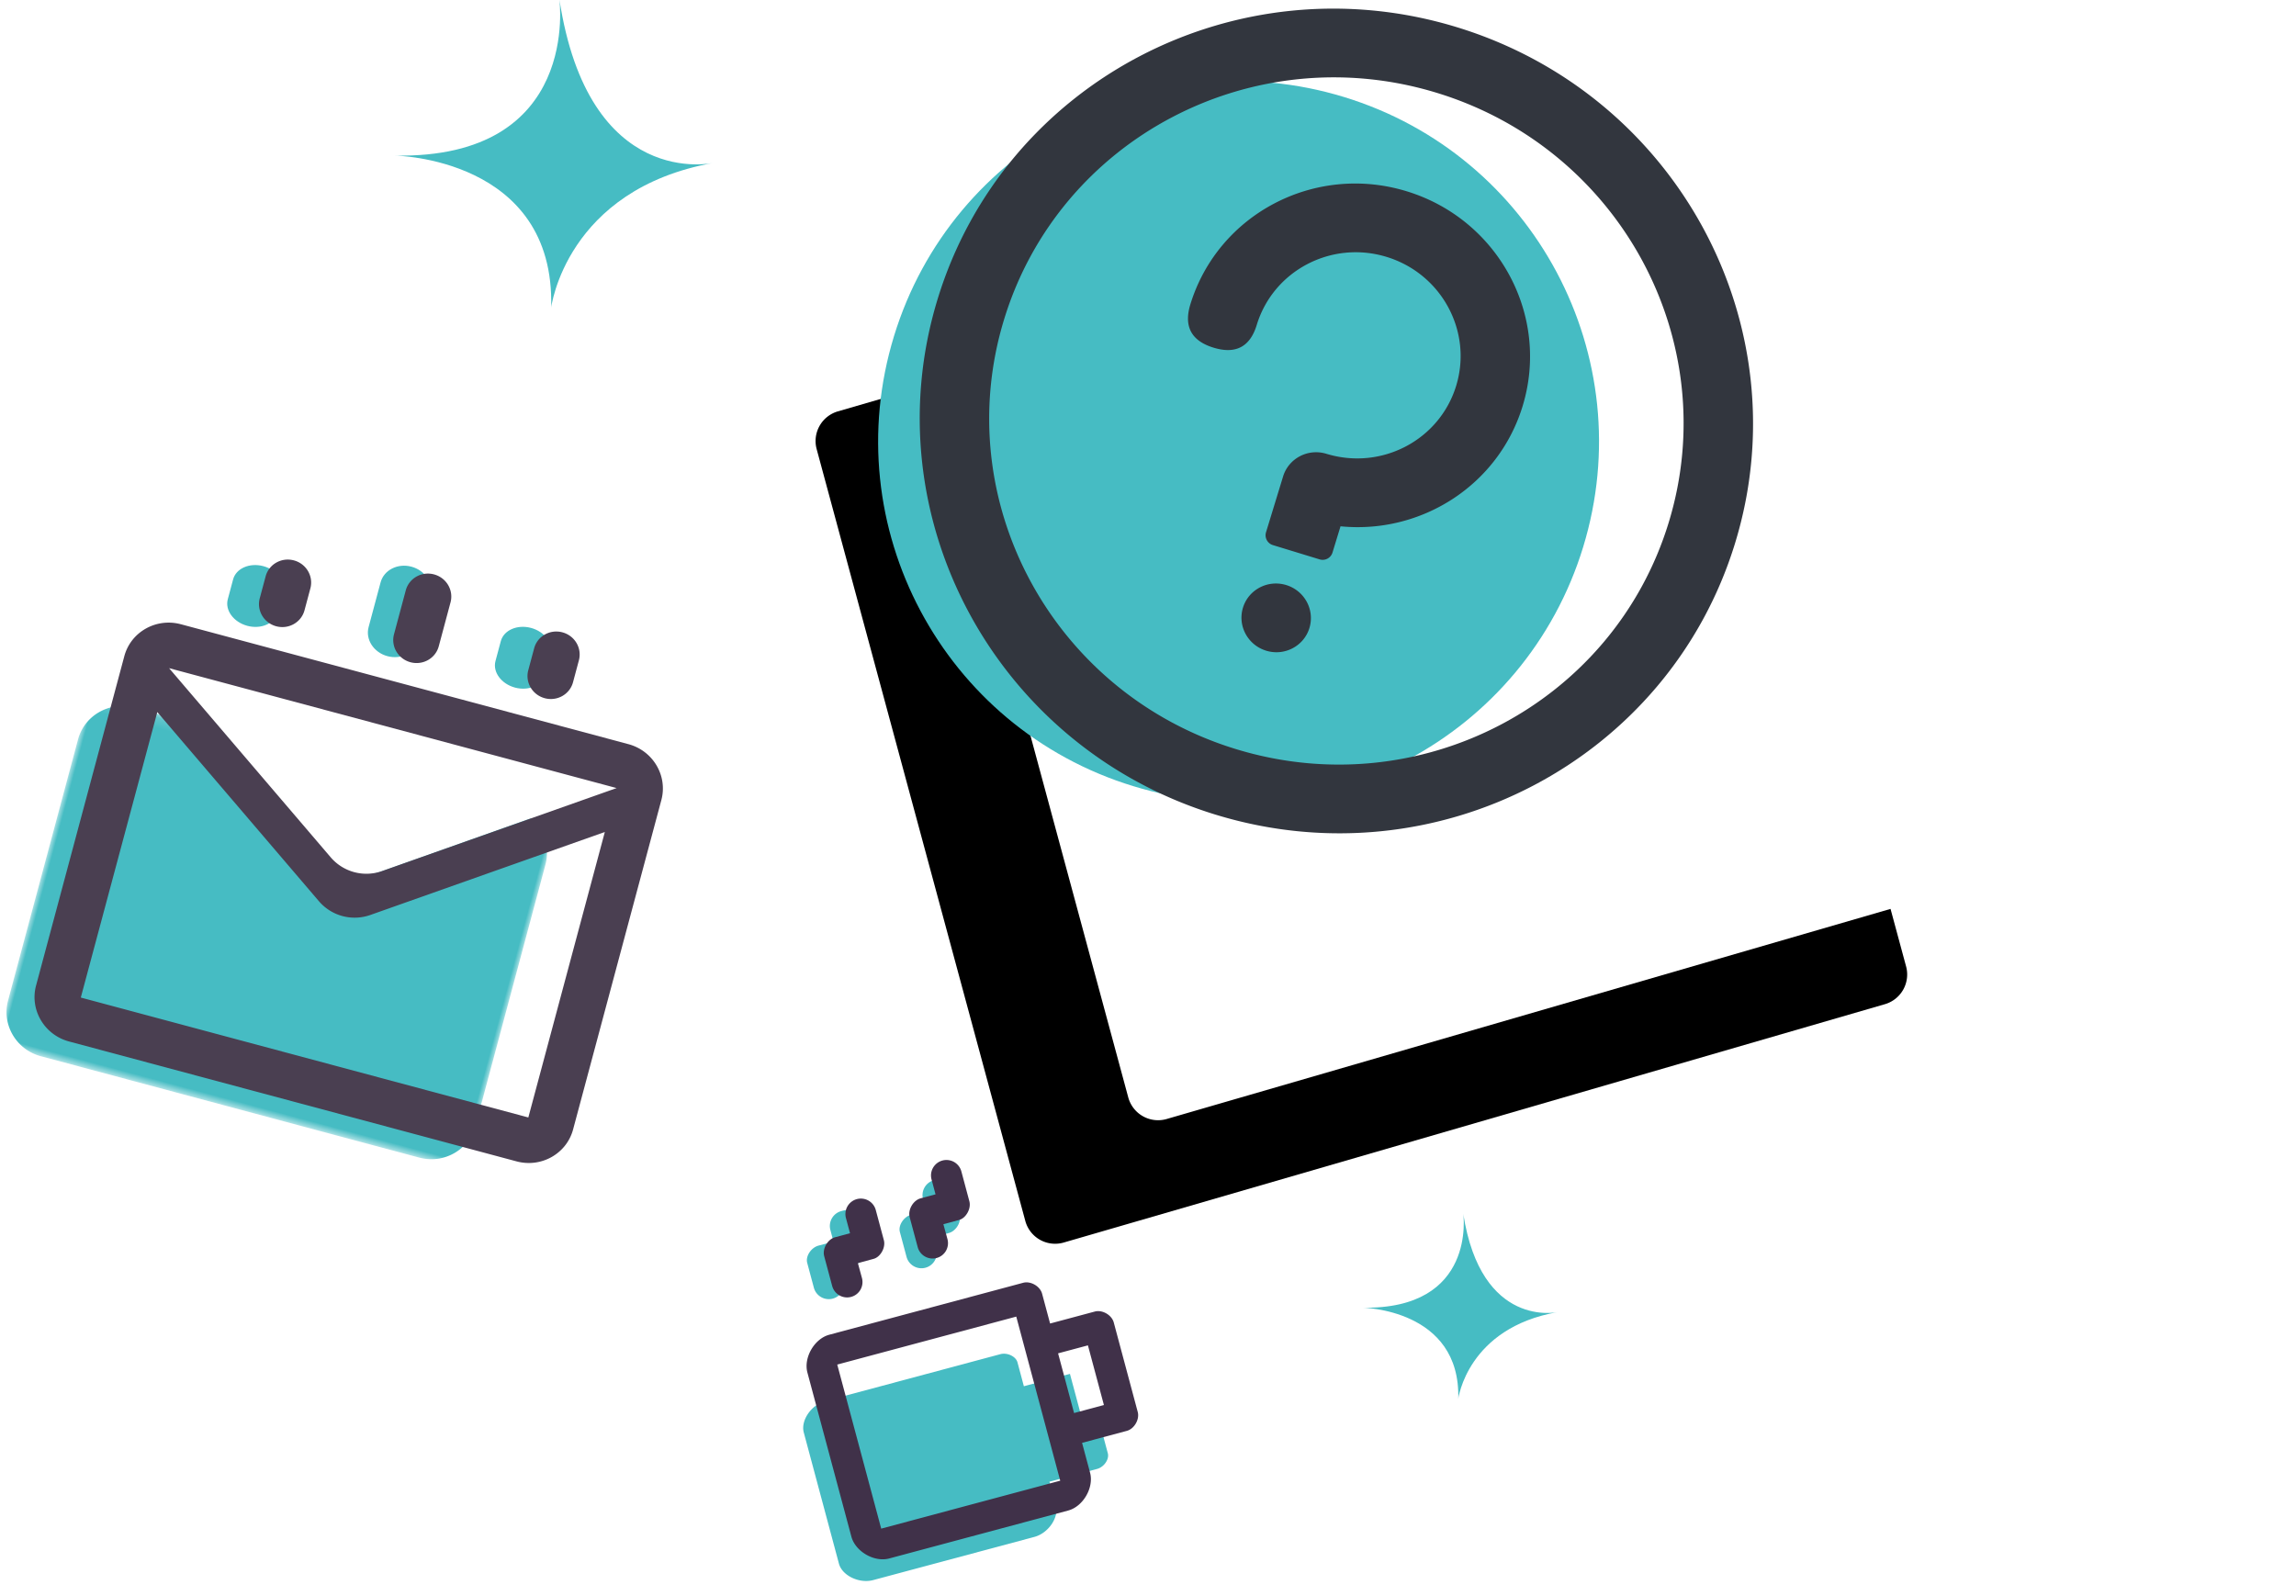 <svg viewBox="0 0 223 155" xmlns="http://www.w3.org/2000/svg" xmlns:xlink="http://www.w3.org/1999/xlink"><defs><path id="a" d="M0 0h31v30H0z"/><path id="c" d="M0 0h19v18H0z"/><path id="e" d="M0 .16h47v35.057H0z"/><path d="M91.378 27.959l79.756-23.152a3 3 0 013.732 2.098l20.265 74.974a3 3 0 01-2.06 3.664l-79.755 23.152a3 3 0 01-3.733-2.098L89.318 31.623a3 3 0 012.06-3.664z" id="h"/><filter x="-70.2%" y="-50.4%" width="221.7%" height="223.6%" filterUnits="objectBoundingBox" id="g"><feOffset dx="-10" dy="12" in="SourceAlpha" result="shadowOffsetOuter1"/><feGaussianBlur stdDeviation="20" in="shadowOffsetOuter1" result="shadowBlurOuter1"/><feColorMatrix values="0 0 0 0 0 0 0 0 0 0 0 0 0 0 0 0 0 0 0.09 0" in="shadowBlurOuter1"/></filter></defs><g fill="none" fill-rule="evenodd"><g transform="translate(38.297 -.108)"><mask id="b" fill="#fff"><use xlink:href="#a"/></mask><path d="M16.028 0S18.214 15.579 0 15.22c0 0 15.645.16 15.235 14.78 0 0 1.407-11.5 15.765-14.071 0 0-12.134 2.781-14.972-15.929" fill="#46BCC3" mask="url(#b)"/></g><g transform="translate(132.297 117.892)"><mask id="d" fill="#fff"><use xlink:href="#c"/></mask><path d="M9.824 0S11.164 9.347 0 9.132c0 0 9.589.096 9.337 8.868 0 0 .863-6.9 9.663-8.443 0 0-7.437 1.67-9.176-9.557" fill="#46BCC3" mask="url(#d)"/></g><path d="M50.02 66.79c1.334.357 2.647-.217 2.933-1.285l.518-1.932c.286-1.069-.564-2.222-1.897-2.58-1.333-.356-2.646.217-2.933 1.286l-.517 1.931c-.287 1.069.564 2.222 1.897 2.58M37.633 63.738c1.333.357 2.675-.324 2.997-1.526l1.165-4.347c.322-1.202-.5-2.463-1.833-2.82-1.333-.357-2.675.324-2.997 1.526L35.8 60.918c-.322 1.202.5 2.463 1.833 2.82M24.02 60.79c1.334.357 2.647-.217 2.933-1.285l.518-1.932c.286-1.069-.564-2.222-1.897-2.58-1.333-.356-2.646.217-2.933 1.286l-.517 1.931c-.287 1.069.564 2.222 1.897 2.58" fill="#46BCC3"/><g transform="rotate(15 -251.685 66.969)"><mask id="f" fill="#fff"><use xlink:href="#e"/></mask><path d="M13.108.16H4.476C2.006.16 0 2.131 0 4.561v26.254c0 2.43 2.005 4.402 4.476 4.402h38.048c2.473 0 4.476-1.972 4.476-4.402V4.562C47 2.812 45.96 1.3 44.455.59l-12.79 8.806a4.535 4.535 0 01-5.137 0L13.108.16z" fill="#46BCC3" mask="url(#f)"/></g><path d="M26.83 60.833c1.2.321 2.429-.371 2.745-1.55l.571-2.134c.316-1.18-.402-2.394-1.601-2.715-1.2-.322-2.43.37-2.745 1.55l-.572 2.133c-.316 1.18.402 2.394 1.602 2.716zm13.04 3.494c1.2.321 2.429-.371 2.745-1.55l1.143-4.267c.316-1.18-.402-2.394-1.602-2.715-1.2-.322-2.429.37-2.745 1.55l-1.143 4.266c-.316 1.18.402 2.394 1.602 2.716zm13.04 3.494c1.2.321 2.429-.371 2.745-1.55l.571-2.134c.316-1.18-.402-2.394-1.601-2.715-1.2-.322-2.43.37-2.745 1.55l-.572 2.134c-.316 1.18.402 2.394 1.602 2.715zm-35.345-7.184c-2.4-.643-4.859.746-5.49 3.101L3.502 95.734c-.631 2.355.804 4.788 3.203 5.431l43.467 11.647c2.402.644 4.859-.746 5.49-3.101l8.573-31.997c.631-2.355-.802-4.787-3.203-5.43L17.565 60.636zm33.75 47.909L7.848 96.899l7.43-27.73 15.7 18.374a4.563 4.563 0 004.985 1.336l22.782-8.063-7.43 27.73zM37.106 84.613a4.563 4.563 0 01-4.986-1.336L16.422 64.903 59.889 76.55l-22.783 8.063z" fill="#4A3F51"/><g><use fill="#000" filter="url(#g)" xlink:href="#h"/><use fill="#FFF" xlink:href="#h"/></g><g fill-rule="nonzero"><path d="M110.064 76.362c18.486 5.652 38.053-4.752 43.704-23.237 5.652-18.486-4.752-38.053-23.238-43.704-18.485-5.652-38.052 4.752-43.703 23.238-5.652 18.485 4.752 38.052 23.237 43.703z" fill="#46BCC3"/><path d="M115.609 29.582c-.648 2.135.105 3.531 2.257 4.189 2.152.658 3.552-.08 4.198-2.215 1.615-5.282 7.258-8.238 12.606-6.603 5.348 1.635 8.374 7.242 6.76 12.524-1.616 5.282-7.26 8.237-12.607 6.602-1.782-.544-3.664.442-4.202 2.201l-1.657 5.42a1 1 0 00.664 1.248l4.542 1.389a1 1 0 001.249-.664l.78-2.55c7.816.776 15.328-3.962 17.685-11.673 2.691-8.801-2.353-18.148-11.265-20.872-8.91-2.725-18.32 2.203-21.01 11.004zm7.366 33.623c1.783.545 3.664-.44 4.202-2.2.539-1.761-.47-3.63-2.252-4.175-1.783-.545-3.664.44-4.203 2.201-.538 1.76.47 3.63 2.253 4.174zm-2.923 9.563c17.825 5.45 36.638-4.404 42.02-22.009 5.383-17.605-4.704-36.295-22.529-41.744-17.825-5.45-36.638 4.404-42.02 22.01-5.383 17.604 4.704 36.294 22.529 41.743zm-1.95 6.376c-21.39-6.54-33.494-28.967-27.035-50.093C97.526 7.924 120.102-3.9 141.492 2.639c21.39 6.54 33.495 28.968 27.036 50.094-6.46 21.126-29.035 32.95-50.425 26.41z" fill="#32363E"/></g><g><path d="M78.4 122.668l.647 2.415a1.5 1.5 0 001.837 1.06 1.492 1.492 0 001.053-1.835l-.308-1.125 1.535-.415c.65-.174 1.204-1.009 1.031-1.653l-.69-2.576a1.333 1.333 0 00-1.633-.942l-.161.043a1.5 1.5 0 00-1.06 1.837l.301 1.127-1.449.388c-.724.194-1.276 1.032-1.103 1.676zM87.4 119.668l.647 2.415a1.5 1.5 0 001.837 1.06 1.492 1.492 0 001.053-1.835l-.308-1.125 1.535-.415c.65-.174 1.204-1.009 1.031-1.653l-.69-2.576a1.333 1.333 0 00-1.633-.942l-.161.043a1.5 1.5 0 00-1.06 1.837l.301 1.127-1.449.388c-.724.194-1.276 1.032-1.103 1.676zM97.16 131.539c.677-.181 1.508.217 1.664.797l.62 2.318 4.475-1.2 1.01 3.768 1.503-.403 1.165 4.347c.145.543-.303 1.246-.917 1.48l-.125.041-4.626 1.24.625 2.33c.307 1.147-.735 2.669-2.087 3.031l-15.659 4.196c-1.352.362-3.015-.435-3.325-1.594l-3.417-12.75c-.31-1.16.731-2.68 2.084-3.043z" fill="#46BCC3"/><path d="M82.69 149.263c.389 1.449 2.226 2.51 3.675 2.121l17.387-4.659c1.449-.388 2.51-2.225 2.121-3.674l-.776-2.898 4.346-1.164c.725-.194 1.255-1.113 1.06-1.837l-2.329-8.694c-.194-.724-1.112-1.255-1.837-1.06l-4.346 1.164-.777-2.898c-.194-.724-1.112-1.254-1.837-1.06l-18.835 5.047c-1.45.388-2.51 2.225-2.122 3.674l4.27 15.938zm20.285-5.435l-4.27-15.938-17.387 4.659 4.27 15.936 17.387-4.657zm4.243-7.349l-2.898.777-1.553-5.797 2.898-.776 1.553 5.796zm-27.169-14.46l.777 2.897a1.5 1.5 0 001.837 1.06 1.493 1.493 0 001.054-1.835l-.395-1.447 1.535-.416c.65-.174 1.182-1.088.988-1.813l-.777-2.898a1.5 1.5 0 10-2.897.777l.388 1.449-1.449.388c-.724.194-1.255 1.113-1.06 1.837zm8.305-3.78l.777 2.899a1.5 1.5 0 001.837 1.06 1.493 1.493 0 001.054-1.835l-.395-1.447 1.535-.416c.65-.174 1.182-1.089.988-1.813l-.776-2.898a1.5 1.5 0 10-2.898.777l.388 1.448-1.449.389c-.724.194-1.255 1.112-1.06 1.837z" fill="#403149"/></g></g></svg>